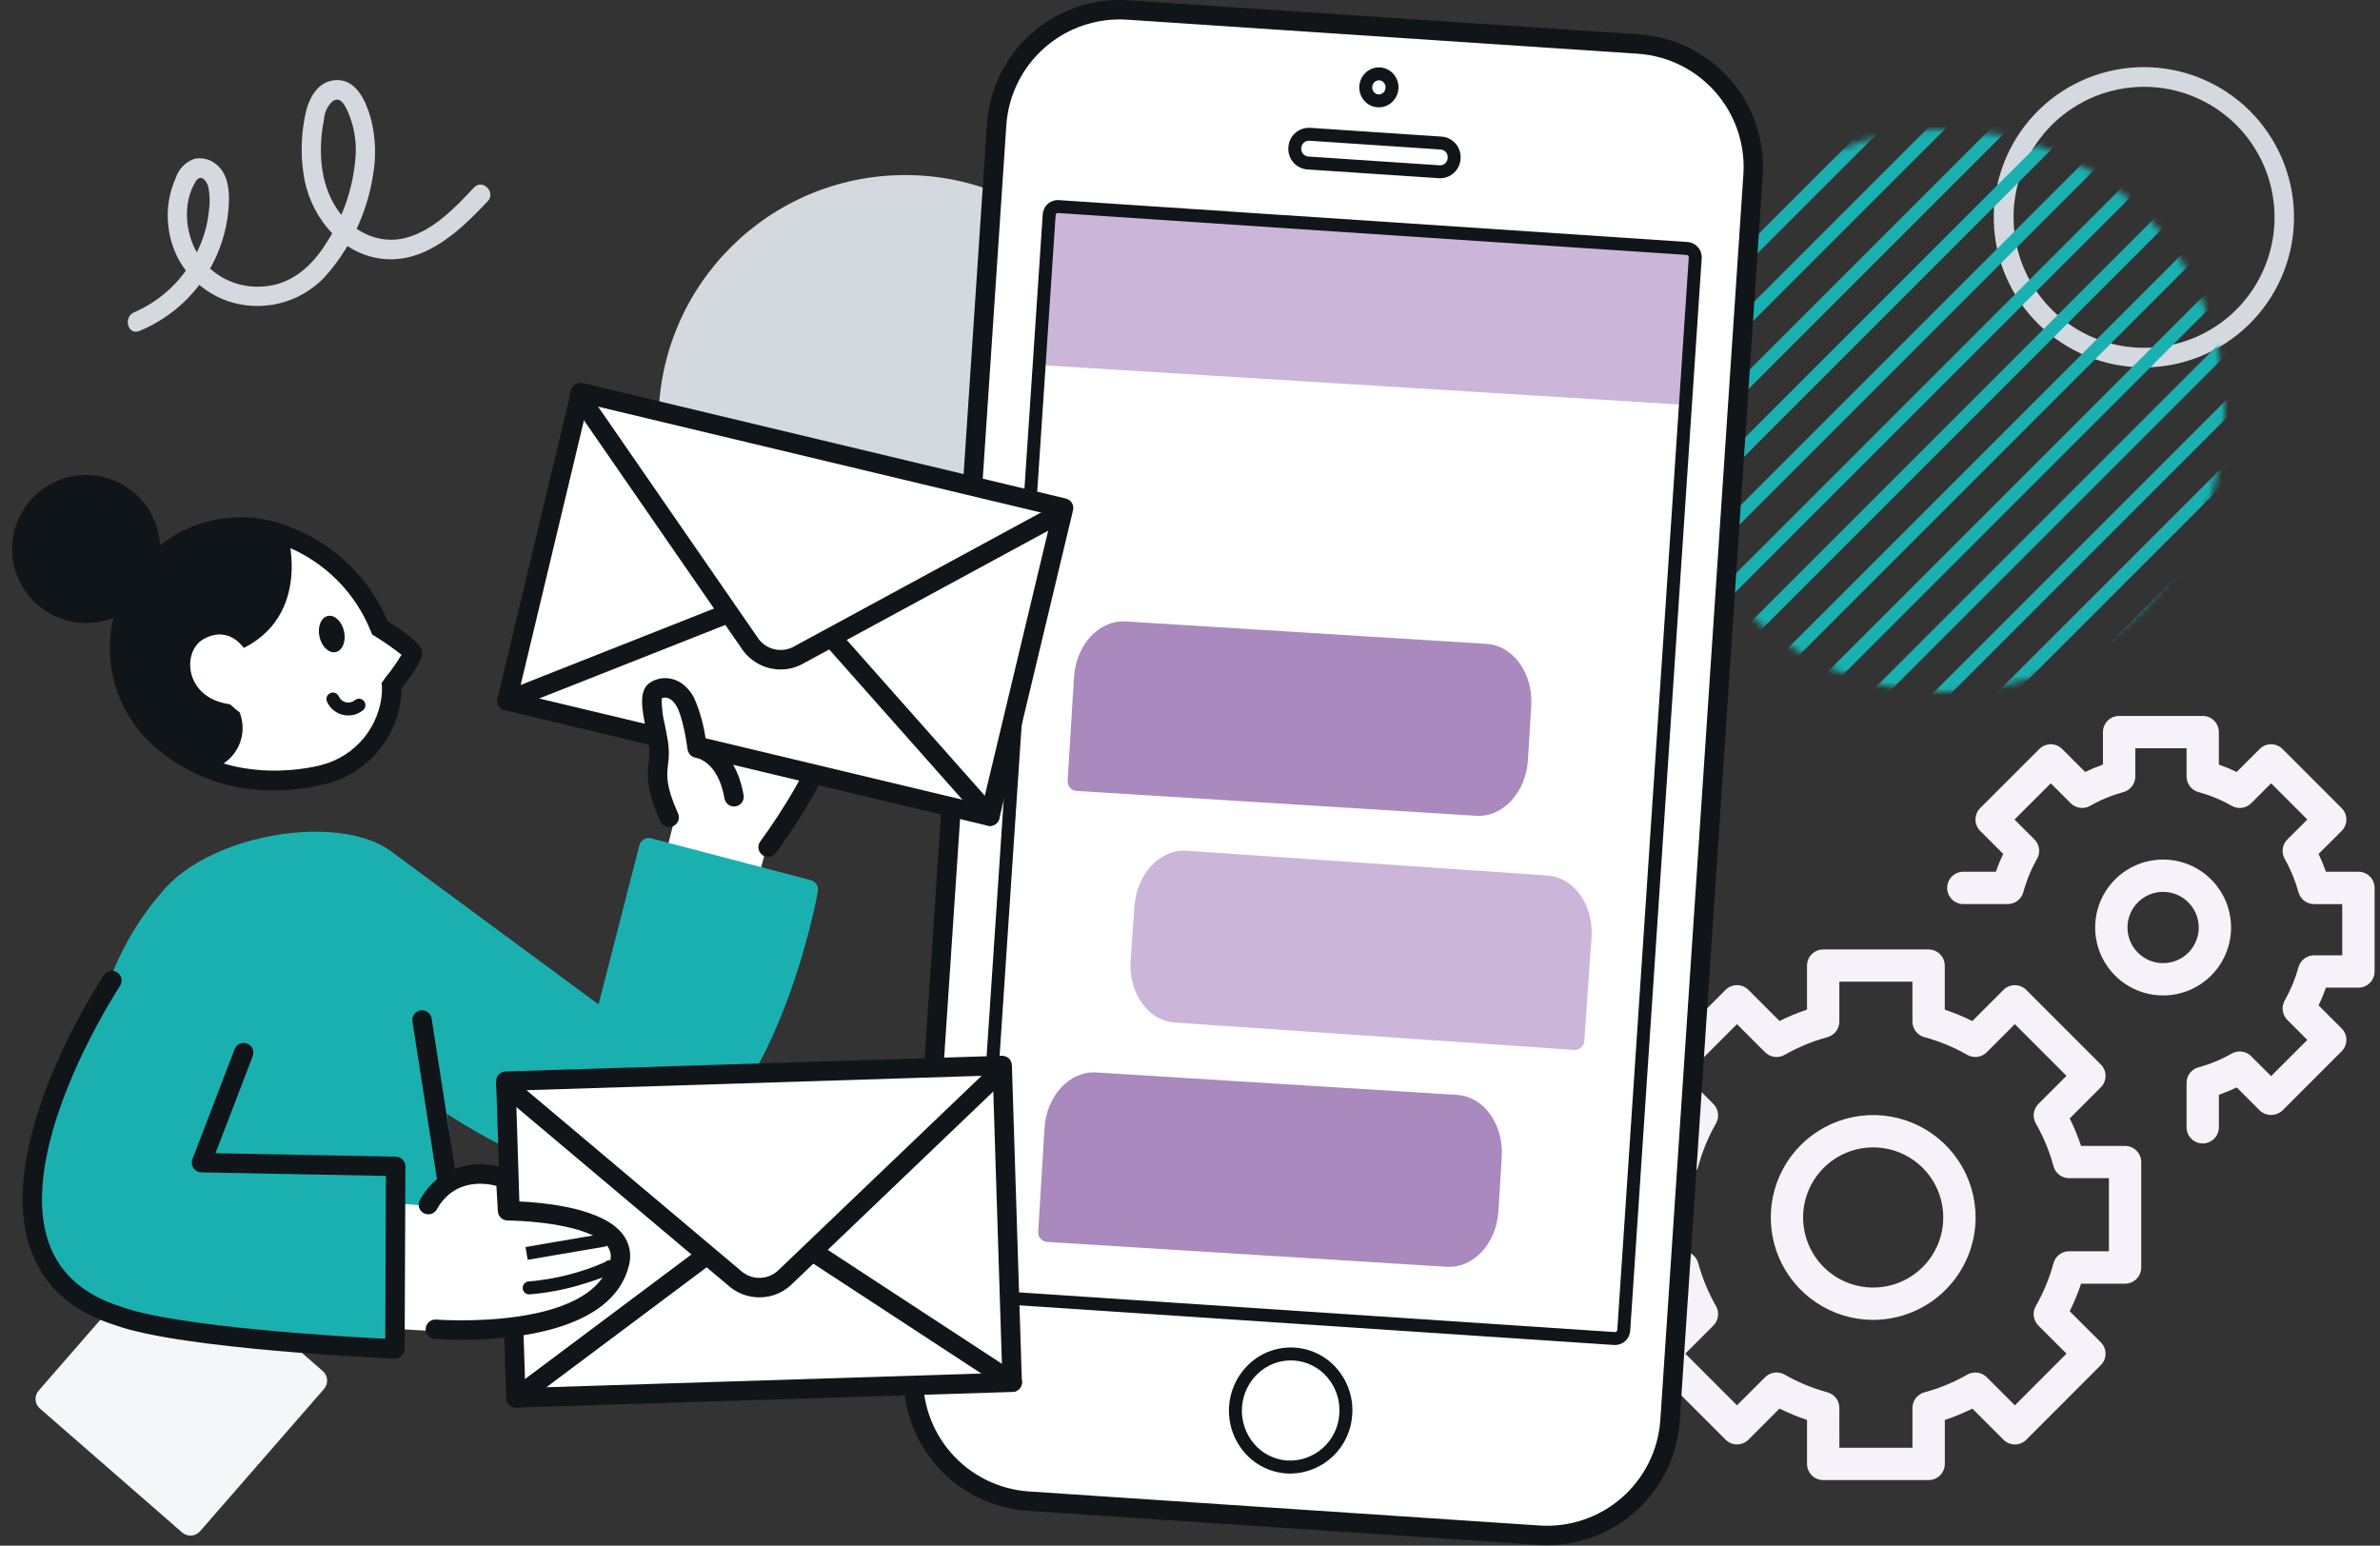 <?xml version="1.0" encoding="UTF-8"?><svg width="368" height="239" viewBox="0 0 368 239" fill="none" xmlns="http://www.w3.org/2000/svg">
<rect x="0" y="0" width="368" height="239" fill="#333333" stroke="none"/>
<path d="M331.464 56.808C325.402 56.801 319.583 54.423 315.251 50.182C310.919 45.941 308.418 40.173 308.282 34.113C308.147 28.052 310.387 22.179 314.525 17.748C318.663 13.318 324.37 10.682 330.426 10.404C336.482 10.126 342.406 12.228 346.933 16.261C351.459 20.294 354.228 25.937 354.649 31.985C355.069 38.032 353.106 44.005 349.181 48.624C345.256 53.244 339.679 56.145 333.643 56.708C332.918 56.774 332.19 56.808 331.464 56.808ZM331.52 13.423C330.899 13.423 330.274 13.452 329.644 13.51C324.396 13.999 319.547 16.521 316.135 20.538C312.723 24.556 311.018 29.748 311.385 35.006C311.751 40.264 314.16 45.17 318.097 48.675C322.034 52.18 327.186 54.005 332.451 53.761C337.716 53.517 342.676 51.222 346.272 47.368C349.867 43.514 351.812 38.407 351.69 33.137C351.569 27.868 349.39 22.855 345.621 19.171C341.852 15.487 336.791 13.424 331.52 13.423Z" fill="#D3D9DE"/>
<mask id="mask0" mask-type="alpha" maskUnits="userSpaceOnUse" x="257" y="19" width="87" height="88">
<circle cx="300.5" cy="63.499" r="43.5" fill="#C4C4C4"/>
</mask>
<g mask="url(#mask0)">
<path d="M132.773 99.337C132.575 99.337 132.382 99.278 132.218 99.168C132.053 99.058 131.925 98.902 131.85 98.719C131.774 98.537 131.754 98.336 131.793 98.142C131.831 97.948 131.926 97.769 132.066 97.63L274.14 -44.444C274.328 -44.632 274.582 -44.737 274.847 -44.737C275.112 -44.737 275.367 -44.632 275.554 -44.444C275.742 -44.257 275.847 -44.002 275.847 -43.737C275.847 -43.472 275.742 -43.218 275.554 -43.03L133.48 99.044C133.293 99.231 133.038 99.337 132.773 99.337Z" fill="#1BB0B0"/>
<path d="M132.773 89.539C132.575 89.539 132.382 89.48 132.218 89.37C132.053 89.26 131.925 89.104 131.85 88.921C131.774 88.739 131.754 88.538 131.793 88.344C131.831 88.15 131.926 87.972 132.066 87.832L264.342 -44.444C264.53 -44.632 264.784 -44.737 265.049 -44.737C265.314 -44.737 265.569 -44.632 265.756 -44.444C265.944 -44.257 266.049 -44.002 266.049 -43.737C266.049 -43.472 265.944 -43.218 265.756 -43.03L133.48 89.246C133.293 89.433 133.038 89.539 132.773 89.539Z" fill="#1BB0B0"/>
<path d="M132.773 138.529C132.575 138.529 132.382 138.47 132.218 138.36C132.053 138.25 131.925 138.094 131.85 137.911C131.774 137.729 131.754 137.528 131.793 137.334C131.831 137.14 131.926 136.962 132.066 136.822L313.332 -44.444C313.52 -44.632 313.774 -44.737 314.039 -44.737C314.304 -44.737 314.559 -44.632 314.746 -44.444C314.934 -44.257 315.039 -44.002 315.039 -43.737C315.039 -43.472 314.934 -43.218 314.746 -43.03L133.48 138.236C133.388 138.329 133.277 138.403 133.156 138.453C133.035 138.503 132.905 138.529 132.773 138.529Z" fill="#1BB0B0"/>
<path d="M132.773 128.732C132.575 128.732 132.382 128.673 132.218 128.563C132.053 128.453 131.925 128.297 131.85 128.114C131.774 127.932 131.754 127.731 131.793 127.537C131.831 127.343 131.926 127.165 132.066 127.025L303.534 -44.444C303.722 -44.632 303.976 -44.737 304.241 -44.737C304.506 -44.737 304.761 -44.632 304.948 -44.444C305.136 -44.257 305.241 -44.002 305.241 -43.737C305.241 -43.472 305.136 -43.218 304.948 -43.03L133.48 128.439C133.293 128.626 133.038 128.732 132.773 128.732Z" fill="#1BB0B0"/>
<path d="M132.773 118.933C132.575 118.933 132.382 118.874 132.218 118.764C132.053 118.654 131.925 118.498 131.85 118.315C131.774 118.133 131.754 117.932 131.793 117.738C131.831 117.544 131.926 117.366 132.066 117.226L293.736 -44.444C293.924 -44.632 294.178 -44.737 294.443 -44.737C294.708 -44.737 294.963 -44.632 295.15 -44.444C295.338 -44.257 295.443 -44.002 295.443 -43.737C295.443 -43.472 295.338 -43.218 295.15 -43.03L133.48 118.64C133.388 118.733 133.277 118.807 133.156 118.857C133.035 118.907 132.905 118.933 132.773 118.933Z" fill="#1BB0B0"/>
<path d="M132.773 167.924C132.575 167.924 132.382 167.865 132.218 167.755C132.053 167.645 131.925 167.489 131.85 167.306C131.774 167.124 131.754 166.923 131.793 166.729C131.831 166.535 131.926 166.357 132.066 166.217L342.726 -44.444C342.819 -44.537 342.929 -44.611 343.051 -44.661C343.172 -44.712 343.302 -44.738 343.434 -44.738C343.565 -44.738 343.695 -44.712 343.817 -44.661C343.938 -44.611 344.048 -44.537 344.141 -44.444C344.329 -44.257 344.434 -44.002 344.434 -43.737C344.434 -43.472 344.329 -43.218 344.141 -43.03L133.48 167.631C133.293 167.818 133.038 167.924 132.773 167.924Z" fill="#1BB0B0"/>
<path d="M132.773 158.126C132.575 158.126 132.382 158.067 132.218 157.957C132.053 157.847 131.925 157.691 131.85 157.508C131.774 157.326 131.754 157.125 131.793 156.931C131.831 156.737 131.926 156.559 132.066 156.419L332.929 -44.444C333.117 -44.632 333.371 -44.737 333.636 -44.737C333.901 -44.737 334.156 -44.632 334.343 -44.444C334.531 -44.257 334.636 -44.002 334.636 -43.737C334.636 -43.472 334.531 -43.218 334.343 -43.03L133.48 157.833C133.293 158.02 133.038 158.126 132.773 158.126Z" fill="#1BB0B0"/>
<path d="M132.773 109.135C132.575 109.135 132.382 109.076 132.218 108.966C132.053 108.856 131.925 108.7 131.85 108.517C131.774 108.335 131.754 108.134 131.793 107.94C131.831 107.746 131.926 107.568 132.066 107.428L283.937 -44.444C284.125 -44.632 284.379 -44.737 284.644 -44.737C284.909 -44.737 285.164 -44.632 285.351 -44.444C285.539 -44.257 285.644 -44.002 285.644 -43.737C285.644 -43.472 285.539 -43.218 285.351 -43.03L133.48 108.842C133.293 109.029 133.038 109.135 132.773 109.135Z" fill="#1BB0B0"/>
<path d="M132.773 207.117C132.575 207.117 132.382 207.058 132.218 206.948C132.053 206.838 131.925 206.682 131.85 206.499C131.774 206.317 131.754 206.116 131.793 205.922C131.831 205.728 131.926 205.55 132.066 205.41L381.92 -44.444C382.108 -44.632 382.362 -44.737 382.627 -44.737C382.892 -44.737 383.147 -44.632 383.334 -44.444C383.522 -44.257 383.627 -44.002 383.627 -43.737C383.627 -43.472 383.522 -43.218 383.334 -43.03L133.48 206.824C133.293 207.011 133.038 207.117 132.773 207.117Z" fill="#1BB0B0"/>
<path d="M132.773 197.319C132.575 197.319 132.382 197.26 132.217 197.15C132.052 197.04 131.924 196.884 131.848 196.701C131.773 196.518 131.753 196.317 131.792 196.123C131.831 195.929 131.926 195.75 132.066 195.611L372.122 -44.444C372.31 -44.632 372.564 -44.737 372.829 -44.737C373.094 -44.737 373.349 -44.632 373.536 -44.444C373.724 -44.257 373.829 -44.002 373.829 -43.737C373.829 -43.472 373.724 -43.218 373.536 -43.03L133.48 197.026C133.293 197.213 133.038 197.319 132.773 197.319Z" fill="#1BB0B0"/>
<path d="M132.773 187.521C132.575 187.521 132.382 187.462 132.218 187.352C132.053 187.242 131.925 187.086 131.85 186.903C131.774 186.721 131.754 186.52 131.793 186.326C131.831 186.132 131.926 185.954 132.066 185.814L362.323 -44.444C362.511 -44.632 362.765 -44.737 363.03 -44.737C363.295 -44.737 363.55 -44.632 363.737 -44.444C363.925 -44.257 364.03 -44.002 364.03 -43.737C364.03 -43.472 363.925 -43.218 363.737 -43.03L133.48 187.228C133.293 187.415 133.038 187.521 132.773 187.521Z" fill="#1BB0B0"/>
<path d="M132.773 236.511C132.575 236.511 132.382 236.452 132.218 236.342C132.053 236.232 131.925 236.076 131.85 235.893C131.774 235.711 131.754 235.51 131.793 235.316C131.831 235.122 131.926 234.944 132.066 234.804L411.314 -44.444C411.502 -44.632 411.756 -44.737 412.021 -44.737C412.286 -44.737 412.541 -44.632 412.728 -44.444C412.916 -44.257 413.021 -44.002 413.021 -43.737C413.021 -43.472 412.916 -43.218 412.728 -43.03L133.48 236.218C133.388 236.311 133.277 236.385 133.156 236.435C133.035 236.485 132.905 236.511 132.773 236.511Z" fill="#1BB0B0"/>
<path d="M132.773 226.713C132.575 226.713 132.382 226.654 132.218 226.544C132.053 226.434 131.925 226.278 131.85 226.095C131.774 225.913 131.754 225.712 131.793 225.518C131.831 225.324 131.926 225.146 132.066 225.006L401.517 -44.444C401.705 -44.632 401.959 -44.737 402.224 -44.737C402.489 -44.737 402.744 -44.632 402.931 -44.444C403.119 -44.257 403.224 -44.002 403.224 -43.737C403.224 -43.472 403.119 -43.218 402.931 -43.03L133.48 226.42C133.293 226.607 133.038 226.713 132.773 226.713Z" fill="#1BB0B0"/>
<path d="M132.773 177.722C132.575 177.722 132.382 177.663 132.218 177.553C132.053 177.443 131.925 177.287 131.85 177.104C131.774 176.922 131.754 176.721 131.793 176.527C131.831 176.333 131.926 176.155 132.066 176.015L352.525 -44.444C352.713 -44.632 352.967 -44.737 353.232 -44.737C353.497 -44.737 353.752 -44.632 353.939 -44.444C354.127 -44.257 354.232 -44.002 354.232 -43.737C354.232 -43.472 354.127 -43.218 353.939 -43.03L133.48 177.429C133.388 177.522 133.277 177.596 133.156 177.646C133.035 177.696 132.905 177.722 132.773 177.722Z" fill="#1BB0B0"/>
<path d="M132.773 216.915C132.575 216.915 132.382 216.856 132.218 216.746C132.053 216.636 131.925 216.48 131.85 216.297C131.774 216.115 131.754 215.914 131.793 215.72C131.831 215.526 131.926 215.348 132.066 215.208L391.718 -44.444C391.906 -44.632 392.16 -44.737 392.425 -44.737C392.69 -44.737 392.945 -44.632 393.132 -44.444C393.32 -44.257 393.425 -44.002 393.425 -43.737C393.425 -43.472 393.32 -43.218 393.132 -43.03L133.48 216.622C133.388 216.715 133.277 216.789 133.156 216.839C133.035 216.889 132.905 216.915 132.773 216.915Z" fill="#1BB0B0"/>
<path d="M132.773 148.328C132.575 148.328 132.382 148.269 132.218 148.159C132.053 148.049 131.925 147.893 131.85 147.71C131.774 147.528 131.754 147.327 131.793 147.133C131.831 146.939 131.926 146.761 132.066 146.621L323.131 -44.444C323.319 -44.632 323.573 -44.737 323.838 -44.737C324.103 -44.737 324.358 -44.632 324.545 -44.444C324.733 -44.257 324.838 -44.002 324.838 -43.737C324.838 -43.472 324.733 -43.218 324.545 -43.03L133.48 148.035C133.293 148.222 133.038 148.328 132.773 148.328Z" fill="#1BB0B0"/>
<path d="M279.746 236.511C279.549 236.511 279.355 236.452 279.191 236.342C279.026 236.232 278.898 236.076 278.823 235.893C278.747 235.711 278.727 235.51 278.766 235.316C278.804 235.122 278.9 234.943 279.039 234.804L421.113 92.731C421.302 92.549 421.555 92.448 421.817 92.45C422.079 92.452 422.33 92.557 422.515 92.743C422.701 92.928 422.806 93.179 422.808 93.441C422.81 93.704 422.71 93.956 422.527 94.145L280.453 236.218C280.361 236.311 280.251 236.385 280.129 236.435C280.008 236.485 279.878 236.511 279.746 236.511Z" fill="#1BB0B0"/>
<path d="M289.544 236.511C289.346 236.511 289.153 236.452 288.989 236.342C288.824 236.232 288.696 236.076 288.621 235.893C288.545 235.711 288.525 235.51 288.564 235.316C288.602 235.122 288.697 234.943 288.837 234.804L421.113 102.529C421.302 102.347 421.554 102.246 421.817 102.248C422.079 102.25 422.33 102.355 422.515 102.541C422.7 102.726 422.806 102.977 422.808 103.239C422.81 103.501 422.709 103.754 422.527 103.943L290.251 236.218C290.159 236.311 290.048 236.385 289.927 236.435C289.806 236.485 289.676 236.511 289.544 236.511Z" fill="#1BB0B0"/>
<path d="M240.554 236.511C240.357 236.511 240.163 236.452 239.999 236.342C239.835 236.232 239.706 236.076 239.631 235.893C239.555 235.711 239.535 235.51 239.574 235.316C239.612 235.122 239.708 234.944 239.847 234.804L421.113 53.538C421.302 53.355 421.555 53.255 421.817 53.257C422.079 53.259 422.33 53.364 422.515 53.55C422.701 53.735 422.806 53.986 422.808 54.248C422.81 54.511 422.71 54.763 422.528 54.952L241.264 236.218C241.171 236.311 241.061 236.385 240.939 236.435C240.817 236.485 240.686 236.511 240.554 236.511Z" fill="#1BB0B0"/>
<path d="M250.351 236.511C250.154 236.511 249.96 236.452 249.796 236.342C249.632 236.232 249.503 236.076 249.428 235.893C249.352 235.711 249.332 235.51 249.371 235.316C249.409 235.122 249.505 234.944 249.644 234.804L421.113 63.336C421.302 63.154 421.555 63.053 421.817 63.055C422.079 63.057 422.33 63.162 422.515 63.348C422.701 63.533 422.806 63.784 422.808 64.046C422.81 64.308 422.71 64.561 422.527 64.75L251.064 236.218C250.971 236.311 250.86 236.385 250.737 236.436C250.615 236.486 250.484 236.511 250.351 236.511Z" fill="#1BB0B0"/>
<path d="M260.149 236.511C259.951 236.511 259.758 236.452 259.594 236.342C259.429 236.232 259.301 236.076 259.226 235.893C259.15 235.711 259.13 235.51 259.169 235.316C259.207 235.122 259.302 234.944 259.442 234.804L421.113 73.134C421.301 72.946 421.555 72.841 421.82 72.841C422.086 72.841 422.34 72.947 422.528 73.134C422.715 73.322 422.821 73.576 422.82 73.841C422.82 74.107 422.715 74.361 422.527 74.549L260.856 236.218C260.764 236.311 260.654 236.385 260.532 236.435C260.411 236.485 260.281 236.511 260.149 236.511Z" fill="#1BB0B0"/>
<path d="M211.159 236.511C210.962 236.511 210.768 236.452 210.604 236.342C210.44 236.232 210.311 236.076 210.236 235.893C210.16 235.711 210.14 235.51 210.179 235.316C210.217 235.122 210.313 234.943 210.452 234.804L421.113 24.144C421.302 23.962 421.555 23.861 421.817 23.863C422.079 23.865 422.33 23.97 422.515 24.156C422.701 24.341 422.806 24.592 422.808 24.854C422.81 25.116 422.71 25.369 422.528 25.558L211.864 236.218C211.772 236.311 211.662 236.384 211.541 236.435C211.42 236.485 211.29 236.511 211.159 236.511Z" fill="#1BB0B0"/>
<path d="M220.957 236.511C220.76 236.511 220.566 236.452 220.402 236.342C220.237 236.232 220.109 236.076 220.034 235.893C219.958 235.711 219.938 235.51 219.977 235.316C220.015 235.122 220.111 234.944 220.25 234.804L421.113 33.942C421.206 33.846 421.316 33.77 421.438 33.718C421.56 33.665 421.691 33.638 421.824 33.636C421.957 33.635 422.088 33.661 422.211 33.711C422.334 33.761 422.446 33.835 422.54 33.929C422.634 34.023 422.708 34.135 422.758 34.258C422.808 34.381 422.834 34.512 422.833 34.645C422.831 34.778 422.804 34.909 422.752 35.031C422.699 35.153 422.623 35.263 422.527 35.356L221.664 236.218C221.572 236.311 221.462 236.385 221.34 236.435C221.219 236.485 221.089 236.511 220.957 236.511Z" fill="#1BB0B0"/>
<path d="M269.949 236.511C269.751 236.511 269.557 236.452 269.393 236.342C269.229 236.232 269.1 236.076 269.025 235.893C268.949 235.711 268.929 235.51 268.968 235.316C269.007 235.122 269.102 234.943 269.241 234.804L421.113 82.933C421.302 82.751 421.555 82.65 421.817 82.652C422.079 82.654 422.33 82.759 422.515 82.945C422.701 83.13 422.806 83.381 422.808 83.643C422.81 83.906 422.71 84.158 422.528 84.347L270.655 236.218C270.563 236.311 270.453 236.385 270.331 236.435C270.21 236.485 270.08 236.511 269.949 236.511Z" fill="#1BB0B0"/>
<path d="M171.965 236.511C171.767 236.511 171.574 236.452 171.409 236.342C171.245 236.232 171.117 236.076 171.041 235.893C170.965 235.711 170.945 235.51 170.984 235.316C171.023 235.122 171.118 234.944 171.258 234.804L421.114 -15.049C421.301 -15.237 421.555 -15.342 421.821 -15.342C422.086 -15.342 422.34 -15.237 422.528 -15.049C422.715 -14.862 422.82 -14.607 422.82 -14.342C422.82 -14.077 422.715 -13.823 422.528 -13.635L172.674 236.218C172.581 236.311 172.47 236.385 172.348 236.435C172.227 236.485 172.096 236.511 171.965 236.511Z" fill="#1BB0B0"/>
<path d="M181.764 236.511C181.567 236.511 181.373 236.452 181.209 236.342C181.045 236.232 180.916 236.076 180.841 235.893C180.765 235.711 180.745 235.51 180.784 235.316C180.822 235.122 180.918 234.943 181.057 234.804L421.113 -5.251C421.301 -5.439 421.555 -5.544 421.82 -5.544C422.086 -5.544 422.34 -5.439 422.528 -5.251C422.715 -5.064 422.82 -4.81 422.82 -4.544C422.82 -4.279 422.715 -4.025 422.528 -3.837L182.472 236.218C182.379 236.311 182.269 236.384 182.148 236.435C182.026 236.485 181.896 236.511 181.764 236.511Z" fill="#1BB0B0"/>
<path d="M191.564 236.511C191.367 236.511 191.173 236.452 191.009 236.342C190.844 236.232 190.716 236.076 190.641 235.893C190.565 235.711 190.545 235.51 190.584 235.316C190.622 235.122 190.717 234.944 190.857 234.804L421.113 4.547C421.302 4.365 421.554 4.264 421.817 4.266C422.079 4.268 422.33 4.373 422.515 4.559C422.7 4.744 422.806 4.995 422.808 5.257C422.81 5.519 422.709 5.772 422.527 5.961L192.264 236.218C192.079 236.404 191.827 236.51 191.564 236.511Z" fill="#1BB0B0"/>
<path d="M142.571 236.511C142.373 236.511 142.18 236.452 142.016 236.342C141.851 236.232 141.723 236.076 141.647 235.893C141.572 235.711 141.552 235.51 141.59 235.316C141.629 235.122 141.724 234.944 141.864 234.804L421.113 -44.444C421.301 -44.632 421.555 -44.737 421.82 -44.737C422.085 -44.737 422.34 -44.632 422.527 -44.444C422.715 -44.257 422.82 -44.002 422.82 -43.737C422.82 -43.472 422.715 -43.218 422.527 -43.03L143.278 236.218C143.186 236.311 143.075 236.385 142.954 236.435C142.833 236.485 142.702 236.511 142.571 236.511Z" fill="#1BB0B0"/>
<path d="M152.364 236.511C152.166 236.511 151.973 236.452 151.809 236.342C151.644 236.232 151.516 236.076 151.44 235.893C151.365 235.711 151.345 235.51 151.383 235.316C151.422 235.122 151.517 234.944 151.657 234.804L421.108 -34.646C421.296 -34.834 421.55 -34.939 421.815 -34.939C422.08 -34.939 422.334 -34.834 422.522 -34.646C422.709 -34.459 422.815 -34.205 422.815 -33.939C422.815 -33.674 422.709 -33.42 422.522 -33.232L153.071 236.218C152.978 236.311 152.868 236.385 152.747 236.435C152.626 236.485 152.495 236.511 152.364 236.511Z" fill="#1BB0B0"/>
<path d="M201.364 236.511C201.166 236.511 200.973 236.452 200.809 236.342C200.644 236.232 200.516 236.076 200.44 235.893C200.365 235.711 200.345 235.51 200.383 235.316C200.422 235.122 200.517 234.943 200.657 234.804L421.117 14.345C421.306 14.162 421.558 14.062 421.821 14.064C422.083 14.066 422.333 14.171 422.519 14.357C422.704 14.542 422.81 14.793 422.812 15.055C422.814 15.318 422.713 15.57 422.531 15.759L202.064 236.218C201.879 236.404 201.627 236.51 201.364 236.511Z" fill="#1BB0B0"/>
<path d="M162.164 236.511C161.967 236.511 161.773 236.452 161.609 236.342C161.445 236.232 161.316 236.076 161.241 235.893C161.165 235.711 161.145 235.51 161.184 235.316C161.222 235.122 161.318 234.944 161.457 234.804L421.113 -24.847C421.301 -25.035 421.555 -25.14 421.82 -25.14C422.086 -25.14 422.34 -25.035 422.527 -24.847C422.715 -24.66 422.82 -24.405 422.82 -24.14C422.82 -23.875 422.715 -23.621 422.527 -23.433L162.875 236.218C162.782 236.311 162.671 236.385 162.549 236.436C162.427 236.486 162.296 236.512 162.164 236.511Z" fill="#1BB0B0"/>
<path d="M230.756 236.511C230.558 236.511 230.365 236.452 230.2 236.342C230.036 236.232 229.908 236.076 229.832 235.893C229.756 235.711 229.737 235.51 229.775 235.316C229.814 235.122 229.909 234.943 230.049 234.804L421.114 43.74C421.302 43.557 421.555 43.457 421.817 43.459C422.079 43.461 422.33 43.566 422.515 43.752C422.701 43.937 422.806 44.188 422.808 44.45C422.81 44.712 422.71 44.965 422.528 45.154L231.465 236.218C231.372 236.311 231.261 236.385 231.14 236.435C231.018 236.486 230.887 236.511 230.756 236.511Z" fill="#1BB0B0"/>
</g>
<path d="M289.636 204.088H289.631C286.499 204.087 283.438 203.157 280.834 201.416C278.231 199.676 276.202 197.202 275.004 194.308C273.807 191.415 273.494 188.231 274.106 185.159C274.718 182.088 276.227 179.267 278.442 177.053C280.657 174.839 283.478 173.331 286.55 172.721C289.622 172.111 292.806 172.425 295.699 173.624C298.592 174.823 301.064 176.854 302.804 179.458C304.543 182.062 305.471 185.124 305.471 188.256C305.465 192.453 303.795 196.477 300.826 199.445C297.858 202.413 293.833 204.083 289.636 204.088ZM289.636 177.418C286.762 177.418 284.006 178.559 281.974 180.591C279.942 182.623 278.801 185.379 278.801 188.253C278.801 191.126 279.942 193.882 281.974 195.914C284.006 197.946 286.762 199.088 289.636 199.088C292.509 199.088 295.265 197.946 297.297 195.914C299.329 193.882 300.471 191.126 300.471 188.253C300.471 185.379 299.329 182.623 297.297 180.591C295.265 178.559 292.509 177.418 289.636 177.418Z" fill="#F6F2F9"/>
<path d="M298.208 228.861H281.908C281.245 228.861 280.609 228.597 280.14 228.128C279.671 227.66 279.408 227.024 279.408 226.361V219.561C277.952 219.074 276.531 218.487 275.156 217.804L270.348 222.612C270.116 222.844 269.84 223.028 269.537 223.153C269.233 223.279 268.908 223.344 268.58 223.344C267.917 223.343 267.282 223.08 266.813 222.612L255.285 211.083C254.817 210.614 254.553 209.978 254.553 209.316C254.553 208.653 254.817 208.017 255.285 207.549L260.085 202.743C259.401 201.365 258.813 199.942 258.325 198.484H251.525C250.862 198.484 250.226 198.22 249.757 197.751C249.288 197.283 249.025 196.647 249.025 195.984V179.684C249.025 179.021 249.288 178.385 249.757 177.916C250.226 177.447 250.862 177.184 251.525 177.184H258.332C258.82 175.728 259.407 174.308 260.09 172.933L255.284 168.123C254.816 167.654 254.552 167.018 254.552 166.356C254.552 165.693 254.816 165.057 255.284 164.589L266.812 153.06C267.281 152.591 267.916 152.328 268.579 152.328C268.908 152.328 269.233 152.392 269.536 152.518C269.84 152.644 270.116 152.828 270.348 153.061L275.153 157.869C276.528 157.186 277.948 156.599 279.404 156.112V149.312C279.404 148.649 279.667 148.013 280.136 147.544C280.605 147.075 281.241 146.812 281.904 146.812H298.204C298.867 146.812 299.503 147.075 299.972 147.544C300.441 148.013 300.704 148.649 300.704 149.312V156.118C302.162 156.605 303.585 157.193 304.962 157.877L309.771 153.068C310.003 152.835 310.279 152.651 310.582 152.525C310.885 152.399 311.211 152.335 311.539 152.335C312.202 152.335 312.839 152.599 313.308 153.068L324.832 164.596C325.301 165.064 325.564 165.7 325.564 166.363C325.564 167.026 325.301 167.662 324.832 168.131L320.024 172.94C320.708 174.315 321.295 175.735 321.782 177.192H328.582C329.245 177.192 329.881 177.455 330.35 177.924C330.819 178.393 331.082 179.029 331.082 179.692V195.992C331.082 196.655 330.819 197.291 330.35 197.759C329.881 198.228 329.245 198.492 328.582 198.492H321.782C321.295 199.95 320.707 201.373 320.022 202.75L324.831 207.55C325.3 208.018 325.563 208.654 325.563 209.317C325.563 209.98 325.3 210.616 324.831 211.085L313.313 222.617C312.844 223.086 312.209 223.349 311.546 223.35C310.883 223.35 310.247 223.087 309.778 222.619L304.969 217.809C303.592 218.492 302.169 219.08 300.711 219.568V226.361C300.711 226.689 300.646 227.015 300.52 227.318C300.395 227.622 300.21 227.897 299.978 228.129C299.745 228.362 299.469 228.546 299.166 228.671C298.862 228.797 298.536 228.861 298.208 228.861ZM284.408 223.861H295.708V217.708C295.708 217.159 295.888 216.625 296.222 216.189C296.555 215.753 297.023 215.438 297.553 215.295C299.871 214.666 302.099 213.745 304.185 212.555C304.661 212.282 305.213 212.174 305.756 212.246C306.299 212.319 306.804 212.568 307.192 212.955L311.542 217.304L319.525 209.311L315.175 204.963C314.788 204.575 314.539 204.07 314.466 203.526C314.394 202.983 314.502 202.43 314.775 201.955C315.967 199.87 316.887 197.642 317.515 195.324C317.658 194.793 317.972 194.325 318.409 193.991C318.845 193.658 319.379 193.477 319.928 193.477H326.087V182.177H319.93C319.381 182.177 318.847 181.996 318.411 181.662C317.975 181.329 317.661 180.861 317.517 180.331C316.889 178.015 315.969 175.789 314.778 173.707C314.506 173.231 314.397 172.679 314.469 172.135C314.542 171.591 314.791 171.087 315.178 170.699L319.527 166.349L311.539 158.361L307.189 162.71C306.801 163.096 306.297 163.345 305.754 163.417C305.211 163.489 304.66 163.381 304.184 163.11C302.097 161.92 299.867 160.999 297.549 160.37C297.019 160.226 296.551 159.912 296.218 159.475C295.884 159.039 295.704 158.506 295.704 157.957V151.797H284.404V157.961C284.404 158.509 284.223 159.043 283.89 159.478C283.557 159.914 283.09 160.228 282.561 160.373C280.245 161.004 278.017 161.925 275.932 163.114C275.456 163.386 274.904 163.494 274.361 163.422C273.818 163.35 273.313 163.101 272.925 162.714L268.577 158.361L260.585 166.354L264.932 170.704C265.317 171.091 265.565 171.594 265.637 172.136C265.71 172.678 265.602 173.229 265.332 173.704C264.143 175.789 263.223 178.016 262.592 180.333C262.448 180.862 262.134 181.329 261.698 181.662C261.262 181.995 260.728 182.176 260.18 182.176H254.019V193.476H260.176C260.725 193.476 261.259 193.656 261.695 193.99C262.131 194.323 262.445 194.791 262.589 195.321C263.218 197.639 264.139 199.868 265.329 201.955C265.601 202.43 265.709 202.982 265.637 203.525C265.564 204.068 265.316 204.573 264.929 204.961L260.585 209.307L268.577 217.3L272.928 212.95C273.316 212.563 273.821 212.314 274.364 212.241C274.907 212.169 275.459 212.277 275.935 212.55C278.018 213.74 280.244 214.66 282.56 215.289C283.09 215.432 283.557 215.746 283.891 216.182C284.224 216.618 284.405 217.152 284.405 217.701L284.408 223.861Z" fill="#F6F2F9"/>
<path d="M334.464 153.926C332.386 153.926 330.354 153.309 328.626 152.155C326.898 151 325.551 149.359 324.755 147.439C323.96 145.518 323.752 143.405 324.157 141.367C324.562 139.328 325.563 137.456 327.033 135.986C328.502 134.516 330.375 133.515 332.413 133.11C334.452 132.704 336.565 132.912 338.485 133.707C340.405 134.503 342.047 135.849 343.202 137.577C344.356 139.306 344.973 141.337 344.973 143.416C344.97 146.202 343.862 148.874 341.892 150.844C339.922 152.814 337.251 153.923 334.464 153.926ZM334.464 137.907C333.375 137.907 332.31 138.23 331.404 138.835C330.498 139.441 329.792 140.301 329.375 141.308C328.959 142.314 328.849 143.422 329.062 144.49C329.274 145.559 329.799 146.54 330.569 147.311C331.34 148.081 332.321 148.606 333.389 148.819C334.458 149.031 335.566 148.922 336.572 148.506C337.579 148.089 338.439 147.383 339.045 146.478C339.65 145.572 339.974 144.507 339.974 143.418C339.973 141.957 339.392 140.556 338.359 139.523C337.326 138.489 335.925 137.908 334.464 137.907Z" fill="#F6F2F9"/>
<path d="M340.59 176.809C339.927 176.809 339.291 176.545 338.822 176.076C338.354 175.608 338.09 174.972 338.09 174.309V167.445C338.09 166.895 338.271 166.361 338.605 165.925C338.939 165.489 339.408 165.175 339.938 165.032C341.732 164.548 343.457 163.836 345.069 162.913C345.545 162.64 346.098 162.531 346.641 162.604C347.185 162.676 347.69 162.925 348.078 163.313L351.162 166.397L356.762 160.797L353.673 157.712C353.285 157.325 353.036 156.821 352.962 156.278C352.889 155.735 352.995 155.183 353.266 154.707C354.187 153.087 354.9 151.359 355.39 149.562C355.534 149.032 355.848 148.565 356.284 148.232C356.72 147.898 357.253 147.718 357.802 147.718H362.162V139.797H357.802C357.253 139.797 356.72 139.616 356.284 139.283C355.848 138.95 355.534 138.482 355.39 137.953C354.9 136.157 354.187 134.429 353.266 132.811C352.995 132.334 352.888 131.782 352.962 131.239C353.036 130.696 353.286 130.192 353.674 129.805L356.765 126.721L351.165 121.121L348.082 124.203C347.694 124.59 347.19 124.838 346.647 124.91C346.104 124.983 345.552 124.875 345.076 124.603C343.46 123.68 341.733 122.968 339.936 122.482C339.406 122.338 338.938 122.024 338.604 121.587C338.271 121.151 338.09 120.617 338.09 120.068V115.701H330.164V120.068C330.164 120.617 329.983 121.151 329.649 121.588C329.315 122.024 328.847 122.338 328.316 122.482C326.522 122.967 324.796 123.679 323.182 124.601C322.706 124.873 322.154 124.981 321.611 124.909C321.068 124.837 320.563 124.588 320.175 124.201L317.095 121.121L311.489 126.721L314.572 129.804C314.96 130.192 315.209 130.697 315.281 131.24C315.353 131.784 315.245 132.337 314.972 132.813C314.05 134.426 313.339 136.151 312.854 137.945C312.711 138.475 312.397 138.944 311.961 139.278C311.524 139.613 310.99 139.794 310.44 139.794H303.573C302.91 139.794 302.274 139.53 301.805 139.061C301.337 138.593 301.073 137.957 301.073 137.294C301.073 136.631 301.337 135.995 301.805 135.526C302.274 135.057 302.91 134.794 303.573 134.794H308.598C308.926 133.855 309.306 132.936 309.735 132.04L306.183 128.488C305.951 128.256 305.767 127.98 305.641 127.677C305.515 127.373 305.451 127.048 305.451 126.72C305.451 126.391 305.515 126.066 305.641 125.763C305.767 125.459 305.951 125.184 306.183 124.952L315.325 115.815C315.794 115.346 316.43 115.083 317.093 115.083C317.756 115.083 318.391 115.346 318.86 115.815L322.409 119.364C323.305 118.933 324.224 118.554 325.162 118.227V113.201C325.162 112.538 325.426 111.902 325.894 111.433C326.363 110.964 326.999 110.701 327.662 110.701H340.584C341.247 110.701 341.883 110.964 342.352 111.433C342.821 111.902 343.084 112.538 343.084 113.201V118.227C344.023 118.555 344.943 118.935 345.84 119.365L349.392 115.814C349.624 115.581 349.9 115.397 350.203 115.272C350.507 115.146 350.832 115.081 351.16 115.081C351.489 115.081 351.814 115.146 352.117 115.272C352.42 115.397 352.696 115.581 352.928 115.814L362.065 124.952C362.298 125.184 362.482 125.46 362.608 125.763C362.733 126.066 362.798 126.392 362.798 126.72C362.798 127.049 362.733 127.374 362.608 127.677C362.482 127.981 362.298 128.256 362.065 128.489L358.504 132.043C358.932 132.938 359.311 133.856 359.639 134.793H364.664C365.327 134.793 365.963 135.056 366.432 135.525C366.901 135.994 367.164 136.63 367.164 137.293V150.214C367.164 150.877 366.901 151.513 366.432 151.981C365.963 152.45 365.327 152.714 364.664 152.714H359.643C359.315 153.651 358.936 154.57 358.507 155.467L362.067 159.022C362.299 159.254 362.484 159.529 362.609 159.833C362.735 160.136 362.8 160.461 362.8 160.79C362.8 161.118 362.735 161.443 362.609 161.747C362.484 162.05 362.299 162.326 362.067 162.558L352.93 171.699C352.452 172.15 351.819 172.402 351.162 172.402C350.504 172.402 349.871 172.15 349.393 171.699L345.841 168.147C344.945 168.576 344.026 168.955 343.088 169.284V174.305C343.089 174.633 343.024 174.958 342.899 175.262C342.774 175.566 342.59 175.842 342.358 176.074C342.126 176.307 341.851 176.491 341.547 176.617C341.244 176.743 340.919 176.808 340.59 176.809Z" fill="#F6F2F9"/>
<path d="M139.96 103.363C161.027 103.363 178.106 86.284 178.106 65.217C178.106 44.149 161.027 27.071 139.96 27.071C118.893 27.071 101.814 44.149 101.814 65.217C101.814 86.284 118.893 103.363 139.96 103.363Z" fill="#D3D9DE"/>
<path d="M21.544 51.183C25.25 49.654 28.477 47.159 30.89 43.958C33.303 40.756 34.812 36.966 35.261 32.983C35.548 30.41 35.615 27.01 33.299 25.303C32.843 24.95 32.315 24.701 31.752 24.573C31.19 24.445 30.606 24.441 30.042 24.562C29.373 24.8 28.767 25.189 28.271 25.697C27.775 26.206 27.402 26.821 27.18 27.496C26.132 29.816 25.732 32.378 26.024 34.908C26.284 37.519 27.284 40.001 28.906 42.063C30.528 44.125 32.705 45.681 35.181 46.549C37.749 47.425 40.513 47.554 43.151 46.919C45.789 46.285 48.193 44.913 50.081 42.965C54.101 38.549 56.738 33.052 57.664 27.153C58.207 24.183 58.086 21.13 57.31 18.213C56.577 15.676 55.118 12.246 51.974 12.386C48.766 12.529 47.488 15.813 47.054 18.498C46.494 21.618 46.511 24.815 47.105 27.929C48.353 33.922 52.969 39.448 59.342 40.046C65.942 40.665 71.248 35.546 75.408 31.124C76.729 29.718 74.608 27.593 73.286 29.003C70.337 32.14 66.999 35.677 62.686 36.792C58.545 37.861 54.457 35.786 52.126 32.34C49.426 28.34 49.183 23.084 50.096 18.471C50.166 17.408 50.63 16.41 51.396 15.671C52.584 14.851 53.238 16.119 53.696 17.071C54.664 19.197 55.112 21.522 55.003 23.856C54.711 28.631 53.208 33.253 50.636 37.287C48.381 41.039 45.079 44.102 40.509 44.308C38.547 44.439 36.586 44.038 34.833 43.145C33.08 42.253 31.602 40.903 30.554 39.239C28.621 35.997 28.212 31.353 30.265 28.05C31.008 26.85 31.932 27.881 32.207 28.883C32.449 30.054 32.487 31.258 32.32 32.443C32.112 34.696 31.489 36.892 30.481 38.919C28.472 43.11 25.018 46.436 20.754 48.287C18.995 49.015 19.766 51.919 21.554 51.18L21.544 51.183Z" fill="#D3D9DE"/>
<path d="M25.145 193.027L5.975 215.026C5.264 215.843 5.349 217.081 6.166 217.793L28.165 236.962C28.982 237.674 30.221 237.589 30.932 236.772L50.101 214.773C50.813 213.956 50.728 212.717 49.911 212.006L27.912 192.836C27.095 192.125 25.856 192.21 25.145 193.027Z" fill="#F4F6F7"/>
<path d="M238.054 237.387L158.854 232.108C153.854 231.748 149.199 229.428 145.902 225.652C142.606 221.875 140.935 216.949 141.254 211.947L154.108 19.135C154.467 14.143 156.781 9.495 160.547 6.2C164.313 2.905 169.227 1.228 174.222 1.535L253.422 6.815C258.422 7.162 263.083 9.471 266.388 13.239C269.693 17.007 271.376 21.929 271.069 26.932L258.216 219.743C257.868 224.751 255.552 229.417 251.774 232.723C247.996 236.029 243.064 237.706 238.054 237.387Z" fill="white"/>
<path d="M249.637 206.973L152.42 200.493C152.066 200.467 151.736 200.302 151.503 200.035C151.269 199.768 151.15 199.419 151.171 199.065L162.227 33.209C162.237 33.032 162.283 32.858 162.36 32.699C162.438 32.539 162.546 32.396 162.679 32.278C162.811 32.161 162.966 32.07 163.134 32.012C163.301 31.954 163.479 31.93 163.656 31.941L260.873 38.421C261.227 38.447 261.557 38.612 261.791 38.879C262.024 39.147 262.144 39.495 262.123 39.85L251.064 205.724C251.038 206.078 250.874 206.407 250.607 206.641C250.34 206.875 249.991 206.994 249.637 206.973Z" fill="white"/>
<path d="M212.102 55.59C216.52 55.59 220.102 52.008 220.102 47.59C220.102 43.171 216.52 39.59 212.102 39.59C207.684 39.59 204.102 43.171 204.102 47.59C204.102 52.008 207.684 55.59 212.102 55.59Z" fill="white"/>
<path d="M225.322 169.303L169.506 165.83C165.392 165.575 161.806 169.435 161.506 174.453L160.537 190.317C160.479 190.707 160.575 191.104 160.806 191.424C161.037 191.744 161.384 191.961 161.772 192.028L223.693 195.88C227.806 196.136 231.393 192.28 231.693 187.257L232.206 178.862C232.506 173.849 229.43 169.576 225.322 169.303Z" fill="#A989BE"/>
<path d="M229.883 99.561L174.064 96.092C169.951 95.836 166.364 99.692 166.064 104.714L165.094 120.578C165.035 120.968 165.132 121.365 165.363 121.685C165.593 122.005 165.94 122.221 166.329 122.289L228.25 126.141C232.363 126.397 235.95 122.541 236.25 117.518L236.763 109.124C237.064 104.11 233.991 99.837 229.883 99.561Z" fill="#A989BE"/>
<path d="M183.48 131.547L239.273 135.375C243.384 135.657 246.434 139.952 246.084 144.967L244.979 160.822C244.987 161.216 244.84 161.598 244.569 161.885C244.299 162.172 243.926 162.341 243.532 162.357L181.632 158.111C177.52 157.829 174.471 153.534 174.82 148.519L175.405 140.129C175.764 135.119 179.371 131.283 183.48 131.547Z" fill="#CBB6D9"/>
<path d="M261.748 38.63L161.938 32.472L160.46 56.426L260.27 62.585L261.748 38.63Z" fill="#CBB6D9"/>
<path d="M239.264 238.926C238.829 238.926 238.393 238.912 237.954 238.884L158.754 233.604C153.365 233.2 148.352 230.692 144.798 226.621C141.244 222.551 139.436 217.244 139.764 211.851L152.614 19.035C153.015 13.654 155.515 8.647 159.575 5.092C163.634 1.538 168.928 -0.278 174.314 0.035L253.521 5.316C258.91 5.705 263.929 8.2 267.492 12.261C271.056 16.322 272.878 21.622 272.565 27.016L259.712 219.835C259.342 225.01 257.028 229.853 253.236 233.394C249.443 236.935 244.452 238.911 239.264 238.926ZM238.145 235.89C242.757 236.171 247.293 234.623 250.771 231.58C254.248 228.538 256.385 224.247 256.718 219.639L269.574 26.832C269.841 22.228 268.286 17.705 265.244 14.239C262.203 10.774 257.919 8.644 253.32 8.312L174.126 3.032C169.53 2.767 165.014 4.317 161.551 7.349C158.087 10.381 155.953 14.652 155.607 19.243L142.756 212.043C142.476 216.647 144.019 221.176 147.052 224.651C150.085 228.125 154.365 230.266 158.964 230.611L238.145 235.89Z" fill="#10151A"/>
<path d="M208.087 218.674C208.409 213.853 204.853 209.689 200.146 209.376C195.439 209.062 191.362 212.716 191.041 217.538C190.72 222.36 194.275 226.523 198.982 226.837C203.689 227.151 207.766 223.496 208.087 218.674Z" fill="white"/>
<path d="M199.542 227.856C199.334 227.856 199.125 227.849 198.915 227.835C197.657 227.752 196.429 227.416 195.303 226.848C194.178 226.28 193.179 225.491 192.365 224.528C190.704 222.566 189.871 220.036 190.042 217.471C190.213 214.907 191.374 212.509 193.281 210.786C194.215 209.938 195.31 209.288 196.501 208.875C197.692 208.461 198.954 208.292 200.212 208.378C201.47 208.46 202.699 208.796 203.824 209.364C204.95 209.932 205.95 210.721 206.763 211.685C208.433 213.641 209.267 216.175 209.085 218.741C208.943 221.185 207.879 223.485 206.108 225.177C204.337 226.868 201.991 227.825 199.542 227.856ZM199.58 210.356C197.745 210.358 195.976 211.042 194.616 212.275C193.099 213.65 192.174 215.56 192.038 217.604C191.902 219.647 192.564 221.663 193.886 223.228C194.527 223.987 195.315 224.61 196.202 225.058C197.088 225.507 198.057 225.772 199.048 225.839C201.072 225.941 203.055 225.238 204.561 223.883C206.068 222.527 206.977 220.63 207.089 218.607C207.236 216.562 206.572 214.542 205.242 212.983C204.601 212.223 203.813 211.6 202.926 211.152C202.039 210.703 201.071 210.438 200.079 210.372C199.912 210.361 199.746 210.361 199.58 210.361V210.356Z" fill="#10151A"/>
<path d="M215.231 13.645C215.308 12.494 214.462 11.501 213.342 11.426C212.223 11.351 211.253 12.224 211.176 13.374C211.099 14.525 211.945 15.518 213.065 15.593C214.184 15.668 215.154 14.795 215.231 13.645Z" fill="white"/>
<path d="M213.2 16.597C213.133 16.597 213.064 16.597 213 16.59C212.599 16.564 212.207 16.457 211.848 16.276C211.489 16.094 211.171 15.842 210.912 15.535C210.389 14.915 210.127 14.116 210.181 13.307C210.235 12.498 210.6 11.742 211.201 11.197C211.499 10.927 211.848 10.72 212.228 10.588C212.608 10.456 213.01 10.401 213.411 10.428C213.812 10.454 214.204 10.561 214.563 10.742C214.922 10.924 215.24 11.176 215.499 11.484C216.022 12.103 216.284 12.902 216.23 13.71C216.176 14.52 215.81 15.276 215.21 15.821C214.66 16.321 213.943 16.598 213.2 16.597ZM213.209 12.421C212.96 12.421 212.72 12.515 212.536 12.684C212.323 12.881 212.194 13.152 212.175 13.441C212.157 13.731 212.25 14.016 212.436 14.239C212.522 14.342 212.629 14.428 212.749 14.489C212.87 14.55 213.001 14.586 213.136 14.595C213.27 14.603 213.405 14.584 213.532 14.54C213.659 14.495 213.775 14.425 213.875 14.335C214.087 14.137 214.216 13.866 214.235 13.577C214.253 13.287 214.16 13.002 213.975 12.779C213.888 12.675 213.782 12.59 213.661 12.529C213.541 12.468 213.41 12.432 213.275 12.423L213.209 12.421Z" fill="#10151A"/>
<path d="M222.523 26.556L202.233 25.203C201.948 25.184 201.67 25.109 201.414 24.982C201.158 24.856 200.93 24.68 200.742 24.465C200.554 24.251 200.41 24.001 200.319 23.731C200.227 23.46 200.19 23.174 200.209 22.89L200.216 22.79C200.235 22.505 200.31 22.227 200.436 21.971C200.563 21.715 200.738 21.486 200.953 21.299C201.168 21.111 201.418 20.967 201.688 20.875C201.958 20.784 202.244 20.747 202.529 20.766L222.819 22.119C223.104 22.138 223.382 22.212 223.638 22.339C223.894 22.465 224.122 22.641 224.31 22.856C224.498 23.071 224.642 23.32 224.733 23.591C224.825 23.861 224.862 24.147 224.843 24.432L224.836 24.532C224.797 25.107 224.532 25.643 224.098 26.023C223.665 26.402 223.098 26.594 222.523 26.556Z" fill="white"/>
<path d="M222.672 27.561C222.601 27.561 222.529 27.561 222.457 27.553L202.164 26.201C201.748 26.173 201.342 26.064 200.968 25.879C200.595 25.694 200.261 25.438 199.987 25.124C199.712 24.81 199.502 24.445 199.369 24.051C199.235 23.656 199.18 23.239 199.208 22.823L199.215 22.723C199.273 21.883 199.661 21.101 200.294 20.547C200.927 19.993 201.754 19.713 202.593 19.768L222.883 21.12C223.723 21.176 224.506 21.564 225.06 22.197C225.614 22.831 225.894 23.658 225.838 24.498L225.831 24.598C225.778 25.401 225.422 26.153 224.835 26.703C224.248 27.254 223.474 27.56 222.669 27.562L222.672 27.561ZM222.59 25.561C222.9 25.581 223.206 25.477 223.44 25.273C223.674 25.068 223.817 24.779 223.838 24.469L223.845 24.369C223.856 24.215 223.836 24.06 223.787 23.914C223.738 23.768 223.66 23.633 223.559 23.517C223.457 23.401 223.334 23.306 223.196 23.238C223.057 23.169 222.907 23.129 222.753 23.119L202.464 21.761C202.154 21.74 201.848 21.844 201.613 22.049C201.379 22.254 201.236 22.543 201.215 22.854L201.208 22.954C201.198 23.108 201.218 23.262 201.267 23.408C201.317 23.554 201.394 23.689 201.496 23.805C201.597 23.921 201.721 24.016 201.859 24.084C201.997 24.153 202.147 24.193 202.301 24.204L222.59 25.561Z" fill="#10151A"/>
<path d="M249.718 207.976C249.671 207.976 249.624 207.976 249.576 207.971H249.57L152.353 201.49C151.737 201.443 151.163 201.157 150.756 200.692C150.348 200.228 150.139 199.622 150.173 199.005L161.229 33.143C161.268 32.521 161.551 31.941 162.017 31.528C162.484 31.116 163.095 30.905 163.716 30.943L260.939 37.424C261.556 37.47 262.129 37.756 262.537 38.221C262.945 38.685 263.155 39.291 263.121 39.909L252.064 205.79C252.02 206.382 251.753 206.936 251.319 207.342C250.884 207.747 250.312 207.973 249.718 207.976ZM249.699 205.976C249.791 205.979 249.88 205.948 249.949 205.887C250.017 205.827 250.06 205.742 250.068 205.651L261.125 39.784C261.129 39.693 261.097 39.604 261.036 39.536C260.975 39.468 260.891 39.426 260.8 39.42L163.59 32.939C163.5 32.938 163.412 32.969 163.343 33.028C163.309 33.058 163.281 33.095 163.26 33.136C163.24 33.178 163.229 33.223 163.226 33.269L152.169 199.131C152.165 199.222 152.197 199.311 152.257 199.379C152.318 199.447 152.402 199.489 152.493 199.496L249.699 205.976Z" fill="#10151A"/>
<path d="M104.284 126.724L102.097 135.384L116.352 139.206L118.564 130.798C118.564 130.798 126.499 123.934 126.843 118.978C127.279 112.558 122.836 96.524 117.312 98.692C112.848 100.45 105.747 115.905 105.747 115.905L104.284 126.724Z" fill="white"/>
<path d="M118.764 130.996C118.764 130.996 127.664 118.876 127.594 114.025C127.524 109.174 127.385 98.248 119.93 98.689C112.475 99.13 104.064 115.741 104.064 115.741" fill="white"/>
<path d="M118.764 132.496C118.487 132.495 118.215 132.418 117.979 132.273C117.743 132.128 117.552 131.92 117.427 131.673C117.302 131.426 117.248 131.149 117.27 130.873C117.293 130.597 117.392 130.332 117.556 130.109C120.882 125.578 126.141 117.209 126.094 114.047C126.045 110.699 125.943 103.824 123.133 101.213C122.716 100.831 122.222 100.543 121.685 100.366C121.148 100.189 120.58 100.128 120.018 100.187C114.618 100.507 107.637 112.012 105.403 116.418C105.219 116.765 104.906 117.026 104.531 117.145C104.157 117.264 103.75 117.232 103.399 117.054C103.049 116.876 102.782 116.568 102.656 116.196C102.53 115.823 102.556 115.417 102.727 115.063C103.627 113.284 111.759 97.67 119.841 97.192C120.808 97.104 121.783 97.222 122.702 97.536C123.621 97.85 124.463 98.354 125.175 99.015C128.925 102.498 129.034 109.953 129.093 113.959C129.17 119.207 120.915 130.602 119.974 131.884C119.834 132.074 119.652 132.228 119.442 132.334C119.232 132.441 118.999 132.496 118.764 132.496Z" fill="#10151A"/>
<path d="M89.799 60.67L78.38 108.354L153.088 126.244L164.506 78.56L89.799 60.67Z" fill="white"/>
<path d="M153.058 127.71C152.94 127.709 152.823 127.696 152.708 127.669L78.031 109.813C77.644 109.72 77.31 109.478 77.102 109.139C76.894 108.8 76.829 108.392 76.921 108.006L88.321 60.342C88.367 60.15 88.45 59.969 88.566 59.81C88.681 59.65 88.827 59.515 88.995 59.412C89.163 59.309 89.35 59.24 89.544 59.209C89.739 59.178 89.937 59.186 90.129 59.232L164.806 77.088C165.193 77.18 165.527 77.422 165.735 77.761C165.943 78.1 166.008 78.508 165.916 78.895L154.516 126.558C154.438 126.886 154.251 127.178 153.987 127.387C153.722 127.596 153.395 127.709 153.058 127.71ZM80.187 107.244L151.946 124.402L162.646 79.656L90.888 62.499L80.187 107.244Z" fill="#10151A"/>
<path d="M162.464 79.761L120.464 97.452L91.01 62.667L80.335 107.302L117.772 92.261C119.043 91.748 120.443 91.643 121.776 91.962C123.11 92.281 124.311 93.007 125.213 94.04L151.796 124.385" fill="white"/>
<path d="M153.075 127.706C152.863 127.706 152.653 127.661 152.459 127.574C152.266 127.487 152.093 127.359 151.952 127.201L124.099 95.779C123.352 94.941 122.367 94.353 121.275 94.092C120.184 93.832 119.039 93.912 117.994 94.323L78.944 109.752C78.76 109.83 78.562 109.87 78.362 109.871C78.161 109.871 77.963 109.831 77.778 109.754C77.594 109.677 77.427 109.563 77.286 109.42C77.146 109.277 77.036 109.107 76.963 108.921C76.889 108.735 76.854 108.536 76.859 108.335C76.864 108.135 76.908 107.938 76.99 107.755C77.073 107.573 77.19 107.409 77.337 107.272C77.484 107.136 77.656 107.03 77.844 106.962L116.894 91.533C118.511 90.898 120.284 90.774 121.973 91.177C123.663 91.58 125.188 92.491 126.344 93.788L154.197 125.211C154.389 125.427 154.514 125.694 154.557 125.979C154.601 126.265 154.561 126.557 154.443 126.82C154.325 127.084 154.133 127.308 153.89 127.465C153.648 127.622 153.365 127.705 153.076 127.706H153.075Z" fill="#10151A"/>
<path d="M89.353 62.344L115.853 99.399C116.68 100.628 117.938 101.501 119.379 101.845C120.82 102.189 122.337 101.979 123.63 101.256L164.03 80.195" fill="white"/>
<path d="M120.702 103.517C119.482 103.516 118.281 103.207 117.212 102.618C116.143 102.03 115.239 101.182 114.585 100.152L88.342 62.167C88.227 62.005 88.144 61.822 88.1 61.628C88.057 61.434 88.052 61.233 88.086 61.037C88.12 60.841 88.193 60.654 88.3 60.487C88.408 60.319 88.547 60.175 88.711 60.062C88.874 59.949 89.059 59.87 89.254 59.828C89.448 59.787 89.649 59.785 89.844 59.822C90.039 59.86 90.225 59.935 90.391 60.045C90.557 60.155 90.699 60.296 90.81 60.462L117.083 98.491C117.67 99.435 118.603 100.113 119.684 100.378C120.764 100.644 121.905 100.476 122.863 99.912L163.54 77.849C163.889 77.665 164.297 77.626 164.675 77.74C165.052 77.855 165.369 78.114 165.558 78.461C165.746 78.808 165.79 79.215 165.68 79.594C165.57 79.973 165.315 80.293 164.97 80.486L124.339 102.523C123.238 103.173 121.981 103.517 120.702 103.517Z" fill="#10151A"/>
<path d="M113.5 123.205C112.265 116.157 107.794 115.686 107.794 115.686C107.794 115.686 107.182 110.796 105.989 108.592C104.796 106.388 102.899 105.939 101.466 106.713C100.033 107.487 101.151 111.013 101.793 114.887C102.43 118.561 100.293 119.34 103.461 126.378" fill="white"/>
<path d="M103.464 127.879C103.175 127.879 102.891 127.795 102.648 127.638C102.406 127.481 102.213 127.257 102.095 126.994C99.834 121.974 100.087 119.768 100.31 117.821C100.453 116.934 100.455 116.03 100.317 115.143C100.181 114.324 100.025 113.531 99.878 112.776C99.223 109.423 98.656 106.527 100.756 105.393C102.698 104.343 105.576 104.675 107.311 107.878C108.234 109.989 108.851 112.221 109.143 114.507C110.868 115.157 113.958 117.119 114.979 122.946C115.047 123.337 114.958 123.741 114.729 124.066C114.501 124.392 114.152 124.613 113.76 124.682C113.368 124.751 112.965 124.661 112.64 124.433C112.314 124.204 112.092 123.855 112.024 123.464C111.024 117.728 107.751 117.194 107.612 117.174C107.284 117.126 106.98 116.974 106.745 116.74C106.511 116.506 106.359 116.202 106.312 115.874C106.15 114.591 105.543 110.909 104.676 109.308C104.032 108.12 103.135 107.619 102.313 107.973C102.297 109.399 102.469 110.821 102.826 112.202C102.98 112.984 103.14 113.802 103.278 114.644C103.465 115.809 103.47 116.997 103.294 118.164C103.094 119.878 102.912 121.496 104.835 125.764C104.938 125.992 104.982 126.243 104.963 126.493C104.945 126.743 104.864 126.984 104.728 127.194C104.592 127.405 104.405 127.578 104.185 127.698C103.965 127.818 103.718 127.881 103.468 127.881L103.464 127.879Z" fill="#10151A"/>
<path d="M60.164 133.291L93.445 157.84L100.308 131.085L124.984 137.552C124.984 137.552 119.171 169.98 102.601 178.862C86.031 187.744 55.69 160.118 55.69 160.118" fill="#1BB0B0"/>
<path d="M95.064 182.116C77.859 182.116 55.773 162.216 54.687 161.227C54.392 160.959 54.217 160.585 54.198 160.188C54.179 159.79 54.319 159.402 54.587 159.108C54.855 158.813 55.228 158.638 55.626 158.619C56.023 158.6 56.411 158.74 56.706 159.008C57.006 159.278 86.459 185.822 101.899 177.54C115.753 170.113 121.924 144.804 123.24 138.64L101.393 132.915L94.905 158.209C94.844 158.447 94.725 158.666 94.559 158.847C94.394 159.028 94.186 159.166 93.955 159.249C93.724 159.331 93.476 159.355 93.233 159.319C92.99 159.283 92.759 159.188 92.562 159.043L59.28 134.495C58.96 134.258 58.746 133.905 58.687 133.511C58.628 133.118 58.727 132.717 58.964 132.397C59.2 132.077 59.554 131.863 59.947 131.804C60.341 131.745 60.742 131.844 61.062 132.081L92.552 155.308L98.861 130.708C98.91 130.516 98.996 130.336 99.115 130.178C99.234 130.02 99.383 129.887 99.553 129.787C99.723 129.687 99.912 129.621 100.108 129.594C100.303 129.567 100.503 129.579 100.694 129.629L125.371 136.096C125.737 136.191 126.053 136.42 126.257 136.738C126.461 137.056 126.537 137.44 126.471 137.812C126.228 139.165 120.333 171.059 103.32 180.179C100.772 181.502 97.934 182.167 95.064 182.116Z" fill="#1BB0B0"/>
<path d="M67.289 169.921C67.289 169.921 75.429 147.536 60.166 133.291C53.044 127.191 33.045 130.25 26.066 139.041C6.24 161.781 18.45 198.411 18.45 198.411L71.518 202.442L67.289 169.921Z" fill="#1BB0B0"/>
<path d="M73.242 204.077L17.342 199.832L17.026 198.885C14.9 191.88 13.657 184.637 13.326 177.325C12.556 161.225 16.571 147.651 24.937 138.055C28.744 133.255 36.784 129.592 45.376 128.769C52.134 128.124 57.876 129.355 61.145 132.153C75.907 145.929 69.801 167.045 68.823 170.07L73.242 204.077ZM19.583 196.993L69.791 200.806L65.755 169.754L65.879 169.41C65.957 169.195 73.479 147.772 59.143 134.388C56.58 132.193 51.52 131.194 45.66 131.756C37.84 132.505 30.609 135.731 27.24 139.974C21.733 146.292 15.412 157.811 16.317 177.105C16.649 183.836 17.745 190.508 19.583 196.993Z" fill="#1BB0B0"/>
<path d="M72.374 204.999C72.016 204.998 71.67 204.87 71.399 204.637C71.127 204.404 70.948 204.082 70.893 203.729L63.771 157.942C63.71 157.548 63.807 157.147 64.042 156.826C64.277 156.505 64.629 156.29 65.023 156.229C65.416 156.168 65.817 156.265 66.139 156.5C66.46 156.735 66.675 157.087 66.736 157.481L73.858 203.268C73.888 203.462 73.88 203.661 73.833 203.853C73.787 204.044 73.703 204.224 73.587 204.384C73.47 204.543 73.324 204.677 73.156 204.78C72.987 204.882 72.8 204.95 72.606 204.981C72.529 204.993 72.451 204.999 72.374 204.999Z" fill="#10151A"/>
<path d="M154.964 164.751L78.222 167.174L79.768 216.156L156.511 213.734L154.964 164.751Z" fill="white"/>
<path d="M79.764 217.656C79.374 217.656 79 217.504 78.72 217.233C78.44 216.962 78.276 216.592 78.264 216.203L76.719 167.221C76.707 166.823 76.853 166.437 77.125 166.147C77.397 165.857 77.773 165.687 78.171 165.675L154.914 163.253C155.311 163.24 155.697 163.386 155.987 163.658C156.277 163.93 156.447 164.306 156.46 164.704L158.006 213.686C158.012 213.883 157.98 214.079 157.91 214.263C157.84 214.447 157.735 214.616 157.6 214.76C157.466 214.904 157.304 215.019 157.124 215.1C156.945 215.182 156.751 215.226 156.554 215.233L79.81 217.655L79.764 217.656ZM79.764 168.626L81.216 214.61L154.96 212.281L153.509 166.298L79.764 168.626Z" fill="#10151A"/>
<path d="M153.364 166.447L117.507 194.561L79.939 168.752L81.384 214.622L113.537 190.26C114.629 189.43 115.952 188.961 117.322 188.918C118.692 188.875 120.042 189.26 121.184 190.019L154.815 212.3" fill="white"/>
<path d="M79.783 217.654C79.468 217.654 79.162 217.555 78.906 217.37C78.651 217.186 78.46 216.927 78.36 216.628C78.261 216.329 78.258 216.007 78.352 215.706C78.445 215.406 78.631 215.143 78.883 214.954L112.497 189.794C113.89 188.756 115.568 188.17 117.304 188.114C119.04 188.059 120.752 188.537 122.208 189.484L157.348 212.469C157.681 212.687 157.914 213.028 157.995 213.417C158.077 213.807 158 214.213 157.782 214.546C157.564 214.879 157.223 215.111 156.834 215.193C156.444 215.274 156.038 215.198 155.705 214.98L120.564 191.995C119.624 191.383 118.518 191.074 117.397 191.11C116.275 191.146 115.192 191.524 114.292 192.195L80.678 217.354C80.42 217.548 80.106 217.653 79.783 217.654Z" fill="#10151A"/>
<path d="M78.249 168.879L113.568 197.655C114.689 198.623 116.133 199.135 117.614 199.087C119.095 199.04 120.503 198.438 121.56 197.4L154.999 166.451" fill="white"/>
<path d="M117.426 200.607C115.618 200.607 113.876 199.932 112.539 198.716L77.226 168.975C76.922 168.718 76.732 168.351 76.698 167.955C76.664 167.558 76.789 167.164 77.046 166.86C77.302 166.556 77.669 166.366 78.065 166.332C78.462 166.298 78.856 166.423 79.16 166.68L114.513 196.457C115.328 197.214 116.407 197.622 117.519 197.594C118.631 197.566 119.687 197.104 120.463 196.307L153.9 164.319C154.042 164.182 154.21 164.076 154.394 164.004C154.577 163.933 154.773 163.898 154.97 163.902C155.167 163.907 155.361 163.95 155.541 164.029C155.722 164.108 155.885 164.222 156.021 164.365C156.157 164.507 156.264 164.675 156.336 164.858C156.407 165.042 156.442 165.238 156.437 165.435C156.433 165.632 156.39 165.826 156.311 166.006C156.231 166.186 156.117 166.349 155.975 166.486L122.575 198.438C121.906 199.126 121.105 199.672 120.221 200.045C119.336 200.417 118.386 200.608 117.426 200.607Z" fill="#10151A"/>
<path d="M69.833 186.71L55.588 185.693L56.605 205.025C56.605 205.025 66.552 206.241 73.28 205.633C80.008 205.025 69.833 186.71 69.833 186.71Z" fill="white"/>
<path d="M67.289 205.534C67.289 205.534 92.726 207.569 95.779 195.359C97.479 188.554 84.397 187.328 78.478 187.219L78.191 182.248C78.191 182.248 70.339 179.079 66.269 186.201" fill="white"/>
<path d="M71.391 207.17C69.034 207.17 67.426 207.049 67.17 207.029C66.779 206.99 66.419 206.8 66.167 206.498C65.915 206.197 65.791 205.809 65.822 205.417C65.853 205.025 66.037 204.661 66.333 204.404C66.63 204.146 67.016 204.015 67.408 204.039C67.651 204.058 91.614 205.833 94.324 194.995C94.446 194.601 94.471 194.183 94.397 193.777C94.322 193.372 94.15 192.99 93.896 192.666C91.796 189.924 84.265 188.826 78.454 188.718C78.076 188.711 77.715 188.561 77.442 188.3C77.17 188.038 77.006 187.683 76.984 187.306L76.756 183.366C74.835 182.872 70.235 182.286 67.574 186.945C67.482 187.127 67.355 187.288 67.198 187.419C67.042 187.55 66.861 187.648 66.666 187.707C66.471 187.766 66.266 187.784 66.064 187.761C65.861 187.738 65.666 187.674 65.489 187.572C65.312 187.471 65.158 187.335 65.035 187.172C64.913 187.009 64.825 186.823 64.776 186.625C64.728 186.427 64.721 186.222 64.755 186.021C64.789 185.82 64.863 185.628 64.974 185.457C68.707 178.925 75.624 179.592 78.76 180.857C79.022 180.963 79.25 181.141 79.415 181.371C79.581 181.602 79.678 181.874 79.695 182.157L79.904 185.757C84.654 185.957 93.248 186.876 96.283 190.838C96.811 191.521 97.172 192.317 97.338 193.165C97.504 194.012 97.47 194.886 97.239 195.718C94.691 205.893 79.072 207.17 71.391 207.17Z" fill="#10151A"/>
<path d="M81.599 194.802L81.257 192.831C81.257 192.831 89.426 191.413 93.072 190.811C93.202 190.787 93.336 190.789 93.466 190.818C93.595 190.847 93.718 190.901 93.826 190.977C93.935 191.053 94.027 191.151 94.097 191.263C94.168 191.375 94.215 191.501 94.237 191.632C94.259 191.762 94.254 191.896 94.223 192.025C94.193 192.154 94.137 192.276 94.059 192.383C93.981 192.491 93.882 192.581 93.768 192.65C93.655 192.719 93.529 192.764 93.398 192.784C89.756 193.385 81.599 194.802 81.599 194.802Z" fill="#10151A"/>
<path d="M81.844 200.143C81.579 200.15 81.321 200.051 81.129 199.869C80.936 199.686 80.824 199.435 80.817 199.17C80.81 198.904 80.908 198.647 81.091 198.455C81.273 198.262 81.525 198.15 81.79 198.143C85.841 197.8 89.809 196.795 93.536 195.168C93.679 195.02 93.864 194.921 94.066 194.882C94.268 194.844 94.477 194.869 94.664 194.953C94.851 195.038 95.008 195.178 95.113 195.354C95.218 195.531 95.265 195.736 95.25 195.941C95.209 196.484 95.17 196.996 90.438 198.46C87.665 199.344 84.8 199.908 81.899 200.14L81.844 200.143Z" fill="#10151A"/>
<path d="M37.664 162.799L31.158 179.776L61.184 180.356L61.066 208.586C61.066 208.586 28.445 207.186 18.331 203.499C-11.058 194.341 17.314 151.606 17.314 151.606" fill="#1BB0B0"/>
<path d="M61.064 210.086H61C59.658 210.028 28.03 208.629 17.815 204.909C11.176 202.842 6.753 198.909 4.738 193.234C-1.073 176.876 15.359 151.834 16.061 150.778C16.17 150.614 16.31 150.472 16.473 150.362C16.637 150.252 16.82 150.176 17.013 150.137C17.206 150.098 17.405 150.097 17.599 150.135C17.792 150.173 17.976 150.248 18.14 150.357C18.304 150.466 18.446 150.606 18.556 150.77C18.666 150.933 18.742 151.117 18.781 151.31C18.82 151.503 18.821 151.702 18.783 151.895C18.745 152.088 18.67 152.273 18.561 152.437C18.397 152.684 2.254 177.287 7.561 192.232C9.244 196.965 13.015 200.274 18.771 202.068C27.371 205.196 52.971 206.678 59.571 207.013L59.671 181.828L31.121 181.277C30.88 181.272 30.644 181.209 30.433 181.094C30.221 180.979 30.04 180.814 29.906 180.614C29.771 180.415 29.687 180.185 29.66 179.946C29.633 179.707 29.664 179.465 29.75 179.24L36.264 162.261C36.331 162.072 36.434 161.898 36.569 161.75C36.704 161.602 36.867 161.482 37.049 161.398C37.231 161.314 37.428 161.267 37.629 161.261C37.829 161.254 38.028 161.288 38.215 161.359C38.403 161.431 38.574 161.54 38.718 161.679C38.862 161.817 38.977 161.984 39.056 162.168C39.136 162.352 39.177 162.55 39.178 162.751C39.179 162.951 39.141 163.15 39.064 163.335L33.322 178.317L61.213 178.856C61.606 178.863 61.981 179.025 62.257 179.307C62.532 179.588 62.685 179.967 62.684 180.361L62.566 208.591C62.564 208.987 62.406 209.367 62.124 209.647C61.843 209.927 61.463 210.085 61.066 210.085L61.064 210.086Z" fill="#10151A"/>
<path d="M18.809 103.545C18.204 100.216 18.513 96.785 19.703 93.618C20.893 90.451 22.919 87.666 25.566 85.559C28.213 83.452 31.382 82.102 34.736 81.653C38.089 81.204 41.501 81.672 44.61 83.009C47.804 84.264 50.707 86.162 53.138 88.585C55.57 91.007 57.479 93.903 58.746 97.093C58.846 97.156 63.526 100.086 63.746 100.893C63.968 101.7 60.994 105.4 60.547 105.993C60.577 106.26 60.577 106.531 60.547 106.799L60.571 106.929C60.414 109.864 59.338 112.675 57.494 114.965C55.65 117.254 53.133 118.905 50.298 119.684C50.298 119.684 35.382 124.198 24.473 113.95C21.508 111.186 19.52 107.535 18.809 103.545Z" fill="white"/>
<path d="M42.387 122.197C35.385 122.348 28.596 119.783 23.444 115.041C19.953 111.795 17.72 107.421 17.138 102.69C16.557 97.959 17.665 93.175 20.266 89.181C22.867 85.186 26.795 82.239 31.357 80.858C35.919 79.476 40.823 79.75 45.203 81.631C48.497 82.937 51.498 84.886 54.03 87.366C56.562 89.845 58.574 92.805 59.949 96.071C62.258 97.499 64.877 99.338 65.194 100.499C65.46 101.47 65.056 102.624 62.065 106.477C62.065 106.555 62.059 106.63 62.055 106.7L62.077 106.821L62.068 107.007C61.898 110.257 60.707 113.372 58.666 115.907C56.624 118.442 53.835 120.269 50.696 121.129C47.987 121.858 45.192 122.217 42.387 122.197ZM37.223 82.987C34.702 82.987 32.211 83.541 29.928 84.609C27.645 85.678 25.624 87.234 24.008 89.17C22.392 91.105 21.222 93.372 20.579 95.809C19.935 98.247 19.835 100.796 20.286 103.277C20.947 106.944 22.773 110.3 25.493 112.847C35.66 122.397 49.724 118.285 49.863 118.247C52.375 117.565 54.611 116.117 56.261 114.103C57.91 112.09 58.889 109.612 59.063 107.015L59.042 106.893L59.06 106.544C59.07 106.448 59.073 106.351 59.067 106.255L58.994 105.649L59.546 104.831C60.477 103.698 61.326 102.5 62.084 101.245C60.768 100.207 59.393 99.248 57.965 98.372L57.542 98.111L57.354 97.647C56.157 94.65 54.361 91.93 52.076 89.653C49.791 87.376 47.064 85.59 44.064 84.405C41.904 83.471 39.576 82.989 37.223 82.987Z" fill="#10151A"/>
<path d="M51.912 100.831C52.96 100.6 53.535 99.163 53.196 97.621C52.856 96.079 51.732 95.016 50.684 95.246C49.636 95.477 49.061 96.914 49.4 98.456C49.74 99.998 50.864 101.061 51.912 100.831Z" fill="#10151A"/>
<path d="M51.473 108.088C51.635 108.455 51.88 108.779 52.189 109.036C52.498 109.292 52.862 109.473 53.253 109.565C53.644 109.657 54.05 109.657 54.441 109.565C54.832 109.473 55.196 109.291 55.505 109.035" fill="white"/>
<path d="M53.848 110.636C53.151 110.635 52.469 110.432 51.885 110.052C51.301 109.671 50.84 109.129 50.558 108.492C50.451 108.249 50.444 107.974 50.54 107.726C50.636 107.479 50.826 107.28 51.069 107.173C51.312 107.066 51.587 107.059 51.834 107.155C52.081 107.251 52.281 107.441 52.388 107.684C52.559 108.07 52.876 108.373 53.269 108.526C53.663 108.678 54.101 108.669 54.488 108.499C54.623 108.439 54.749 108.361 54.862 108.267C54.963 108.183 55.079 108.119 55.205 108.08C55.33 108.041 55.462 108.027 55.593 108.039C55.723 108.051 55.85 108.088 55.967 108.149C56.083 108.21 56.186 108.293 56.27 108.394C56.354 108.495 56.418 108.611 56.457 108.737C56.496 108.862 56.51 108.994 56.498 109.125C56.486 109.256 56.449 109.383 56.388 109.499C56.327 109.615 56.244 109.719 56.143 109.803C55.497 110.34 54.683 110.635 53.843 110.636H53.848Z" fill="#10151A"/>
<path d="M15.374 96.138C21.587 94.999 25.7 89.039 24.561 82.826C23.422 76.613 17.462 72.5 11.25 73.639C5.037 74.777 0.923 80.737 2.062 86.95C3.201 93.163 9.161 97.277 15.374 96.138Z" fill="#10151A"/>
<path d="M44.335 82.015C44.335 82.015 48.608 95.279 36.992 100.533C28.633 104.31 37.045 110.133 37.045 110.133C37.365 110.934 37.525 111.791 37.514 112.654C37.503 113.517 37.322 114.37 36.982 115.163C36.642 115.957 36.148 116.675 35.53 117.278C34.912 117.88 34.181 118.355 33.38 118.676L33.222 118.737C33.222 118.737 24.572 116.692 20.573 108.818C16.574 100.944 18.028 90.871 24.528 85.697C31.028 80.523 40.024 79.546 44.335 82.015Z" fill="#10151A"/>
<path d="M38.006 100.647C38.006 100.647 35.751 96.529 31.54 98.78C27.687 100.842 28.596 109.58 38.04 108.967" fill="white"/>
</svg>
